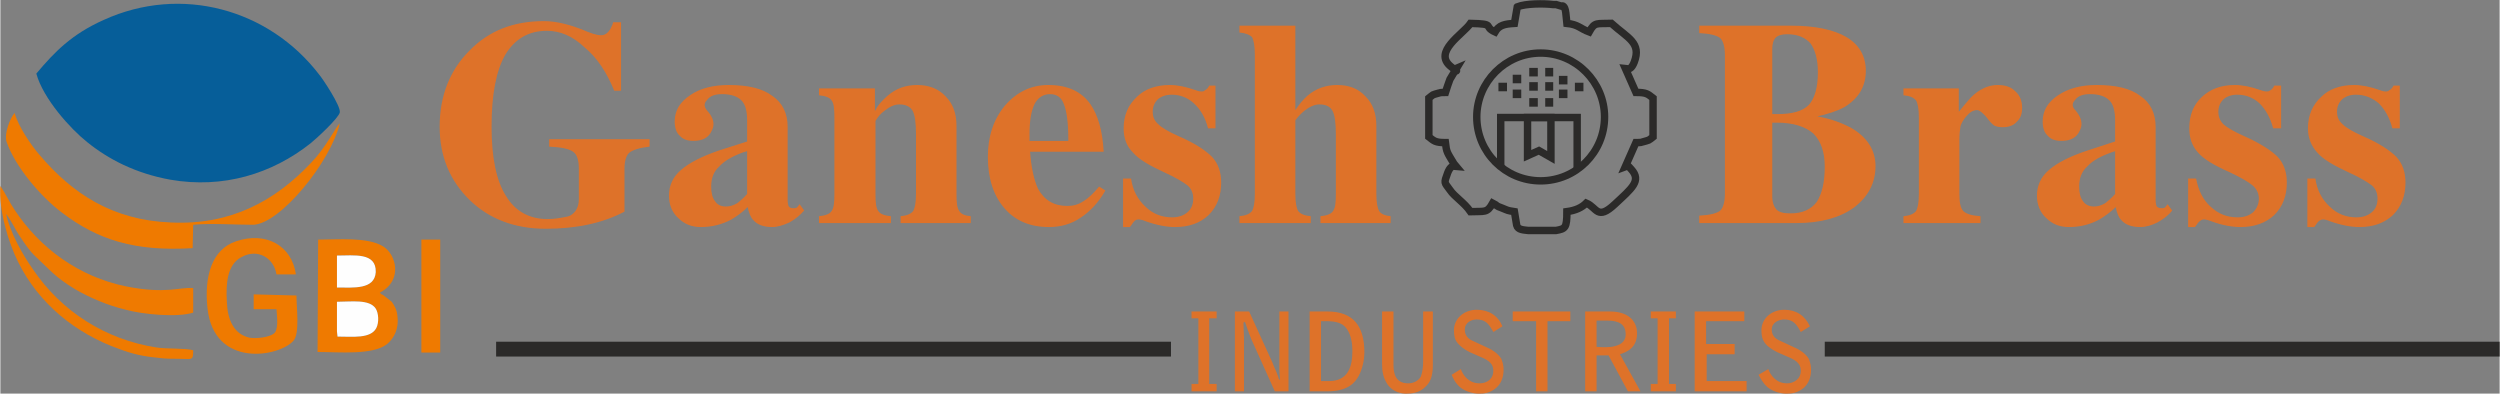 <?xml version="1.0" encoding="UTF-8"?>
<!DOCTYPE svg PUBLIC "-//W3C//DTD SVG 1.1//EN" "http://www.w3.org/Graphics/SVG/1.1/DTD/svg11.dtd">
<!-- Creator: CorelDRAW X7 -->
<svg xmlns="http://www.w3.org/2000/svg" xml:space="preserve" width="67.253mm" height="10.589mm" version="1.1" style="shape-rendering:geometricPrecision; text-rendering:geometricPrecision; image-rendering:optimizeQuality; fill-rule:evenodd; clip-rule:evenodd"
viewBox="0 0 4381 690"
 xmlns:xlink="http://www.w3.org/1999/xlink">
 <rect x="0" y="0" width="4381" height="690" fill="#808080" stroke="none"/>
 <defs>
  <style type="text/css">
   <![CDATA[
    .str1 {stroke:#2B2A29;stroke-width:13.03}
    .str0 {stroke:#2B2A29;stroke-width:13.03}
    .fil2 {fill:none}
    .fil1 {fill:#2B2A29}
    .fil3 {fill:#065E99}
    .fil4 {fill:#EF7A00}
    .fil5 {fill:#FEFEFE}
    .fil0 {fill:#DE7229;fill-rule:nonzero}
   ]]>
  </style>
 </defs>
 <g id="Layer_x0020_1">
  <g id="_691344616">
   <path class="fil0" d="M956 401c-54,0 -99,-17 -133,-50 -35,-34 -53,-77 -53,-129 0,-54 18,-99 52,-133 34,-35 77,-52 131,-52 21,0 47,6 77,19 13,5 22,7 28,5 6,-2 11,-8 15,-18l1 -4 14 0 0 0 0 120 0 0 -12 0c-13,-32 -30,-58 -52,-76 -21,-20 -43,-29 -66,-29 -32,0 -56,14 -73,42 -16,28 -24,70 -24,126 0,53 8,94 25,121 16,27 41,41 73,41 12,0 23,-2 33,-4 7,-1 12,-5 16,-10 4,-6 6,-12 6,-21l0 -53c0,-15 -3,-25 -10,-30 -7,-5 -20,-8 -42,-9l0 -13 88 0 88 0 0 13c-18,2 -30,6 -36,11 -5,5 -8,14 -8,28l0 75 0 0c-38,20 -84,30 -138,30zm272 -3c-16,0 -29,-5 -40,-16 -11,-10 -16,-24 -16,-39 0,-18 7,-33 21,-45 15,-13 37,-24 66,-34l50 -16 0 0 0 -37c0,-16 -3,-28 -10,-35 -7,-7 -18,-11 -34,-11 -12,0 -21,3 -26,10 -6,6 -6,12 0,19 11,12 14,24 8,35 -5,12 -16,18 -32,18 -11,0 -19,-3 -24,-9 -6,-5 -9,-14 -9,-25 0,-19 9,-34 27,-46 17,-12 40,-18 68,-18 33,0 59,6 76,19 18,12 27,31 27,54l0 128c0,6 1,10 2,12 2,2 4,3 8,3 2,0 4,0 6,-1 1,-1 3,-3 5,-6l8 11c-7,8 -15,15 -26,21 -11,5 -21,8 -30,8 -15,0 -26,-4 -33,-12 -5,-5 -8,-13 -10,-23l0 0c-9,9 -19,16 -29,22 -17,9 -35,13 -53,13zm81 -58l0 -75 0 0 -7 2c-19,7 -33,15 -42,25 -10,9 -14,21 -14,35 0,11 2,20 7,26 4,6 10,9 19,9 7,0 13,-2 20,-6 5,-4 11,-9 17,-16zm153 0l0 -134c0,-15 -1,-25 -5,-30 -3,-5 -11,-8 -22,-9l0 -12 49 0 49 0 0 0 0 40 0 0 0 0c5,-11 13,-19 22,-27 15,-13 32,-19 52,-19 20,0 37,6 50,20 13,13 19,30 19,52l0 119c0,15 1,25 5,30 3,5 9,8 20,9l0 12 -62 0 -61 0 0 -12c11,-1 18,-4 22,-9 3,-5 5,-15 5,-30l0 -105c0,-20 -2,-34 -6,-41 -4,-7 -12,-11 -23,-11 -9,0 -17,4 -26,11 -7,5 -12,11 -16,18l0 0 0 128c0,15 1,25 5,30 3,5 11,8 22,9l0 12 -63 0 -63 0 0 -12c11,-1 19,-4 22,-9 4,-5 5,-15 5,-30zm376 58c-33,0 -59,-11 -78,-33 -19,-22 -29,-52 -29,-90 0,-36 10,-66 30,-90 21,-24 46,-36 76,-36 33,0 58,11 74,34 13,19 21,46 23,83l0 0 -129 0 0 0c2,28 7,50 14,65 11,20 28,30 51,30 10,0 19,-2 28,-8 10,-6 19,-15 28,-26l11 7c-12,21 -27,37 -44,48 -16,11 -35,16 -55,16zm34 -151l0 0 0 -4c0,-29 -3,-49 -8,-61 -4,-11 -12,-17 -24,-17 -12,0 -21,6 -27,17 -6,12 -9,30 -9,53l0 12 0 0 68 0zm245 -22c-5,-19 -13,-33 -25,-44 -11,-10 -24,-15 -39,-15 -10,0 -18,3 -24,8 -6,6 -9,13 -9,22 0,9 3,16 10,22 6,6 18,13 36,21 28,12 47,25 58,36 11,12 16,27 16,45 0,23 -7,42 -22,57 -15,14 -34,21 -59,21 -14,0 -31,-3 -51,-10 -7,-3 -12,-4 -16,-3 -3,1 -6,4 -9,9l-3 4 -12 0 0 0 0 -85 0 0 14 0c3,21 12,37 25,49 13,13 29,19 47,19 11,0 20,-3 27,-9 7,-6 10,-14 10,-24 0,-9 -3,-17 -10,-23 -8,-6 -21,-14 -41,-23 -26,-12 -45,-23 -55,-35 -11,-11 -16,-25 -16,-42 0,-23 8,-41 23,-55 14,-14 34,-21 58,-21 13,0 28,3 45,9 5,2 10,3 14,2 3,-2 7,-4 9,-8l1 -2 11 0 0 0 0 75 0 0 -13 0zm82 115l0 -244c0,-15 -2,-26 -5,-31 -4,-4 -11,-7 -22,-8l0 -12 49 0 49 0 0 0 0 148 0 0 0 0c6,-9 13,-18 21,-25 15,-13 33,-19 52,-19 21,0 37,6 50,20 13,13 19,30 19,52l0 119c0,15 2,25 5,30 3,5 10,8 20,9l0 12 -61 0 -62 0 0 -12c11,-1 19,-4 22,-9 4,-5 5,-15 5,-30l0 -105c0,-20 -2,-34 -6,-41 -4,-7 -11,-11 -23,-11 -8,0 -17,4 -26,11 -6,5 -12,11 -16,17l0 0 0 129c0,15 2,25 5,30 4,5 11,8 22,9l0 12 -62 0 -63 0 0 -12c11,-1 18,-4 22,-9 3,-5 5,-15 5,-30zm824 -1l0 -242c0,-15 -3,-25 -8,-30 -6,-5 -18,-8 -37,-9l0 -13 86 0 0 0 75 0c42,0 75,7 97,20 22,13 34,33 34,59 0,28 -13,49 -38,64 -13,7 -29,12 -47,16l0 0c23,4 42,11 59,20 28,16 43,39 43,67 0,30 -13,54 -38,73 -25,18 -59,27 -100,27l-85 0 0 0 -86 0 0 -13c19,-1 31,-4 37,-9 5,-5 8,-15 8,-30zm83 -253l0 114 0 0 9 0c26,0 44,-5 55,-16 10,-11 16,-30 16,-57 0,-23 -5,-40 -13,-51 -9,-10 -22,-16 -41,-16 -9,0 -16,2 -20,6 -4,4 -6,11 -6,20zm0 129l0 129c0,11 3,18 7,23 5,5 13,7 23,7l3 0c20,0 35,-7 45,-20 9,-14 14,-34 14,-62 0,-26 -7,-45 -20,-58 -14,-12 -35,-19 -64,-19l-8 0zm257 125l0 -134c0,-15 -2,-25 -5,-30 -4,-5 -11,-8 -22,-9l0 -12 48 0 49 0 0 0 0 41 0 0 0 0c7,-9 14,-17 21,-25 15,-15 31,-22 47,-22 13,0 23,3 31,11 8,7 12,17 12,29 0,11 -3,19 -10,25 -5,6 -14,9 -24,9 -6,0 -11,-1 -15,-3 -4,-3 -8,-7 -13,-14 -4,-5 -8,-8 -10,-10 -3,-2 -5,-3 -7,-3 -7,0 -13,4 -19,11 -5,6 -8,11 -10,17 -1,6 -2,14 -2,24l0 95c0,15 2,25 7,30 5,5 15,8 30,9l0 12 -68 0 -67 0 0 -12c11,-1 18,-4 22,-9 3,-5 5,-15 5,-30zm263 58c-16,0 -29,-5 -40,-16 -11,-10 -16,-24 -16,-39 0,-18 7,-33 21,-45 15,-13 37,-24 67,-34l49 -16 0 0 0 -37c0,-16 -3,-28 -10,-35 -7,-7 -18,-11 -34,-11 -12,0 -21,3 -26,10 -6,6 -6,12 1,19 10,12 13,24 7,35 -5,12 -16,18 -32,18 -11,0 -19,-3 -24,-9 -6,-5 -9,-14 -9,-25 0,-19 9,-34 27,-46 18,-12 40,-18 68,-18 33,0 59,6 76,19 18,12 27,31 27,54l0 128c0,6 1,10 2,12 2,2 5,3 9,3 1,0 3,0 5,-1 1,-1 3,-3 5,-6l8 11c-6,8 -15,15 -26,21 -10,5 -20,8 -30,8 -15,0 -26,-4 -33,-12 -5,-5 -8,-13 -10,-23l0 0c-9,9 -19,16 -29,22 -17,9 -34,13 -53,13zm81 -58l0 -75 0 0 -6 2c-20,7 -34,15 -43,25 -10,9 -14,21 -14,35 0,11 2,20 7,26 4,6 11,9 19,9 7,0 13,-2 20,-6 5,-4 11,-9 17,-16zm277 -115c-5,-19 -13,-33 -24,-44 -11,-10 -24,-15 -39,-15 -10,0 -18,3 -24,8 -6,6 -9,13 -9,22 0,9 3,16 9,22 7,6 19,13 37,21 27,12 47,25 58,36 11,12 16,27 16,45 0,23 -7,42 -22,57 -15,14 -35,21 -59,21 -15,0 -32,-3 -51,-10 -8,-3 -13,-4 -16,-3 -3,1 -7,4 -10,9l-3 4 -12 0 0 0 0 -85 0 0 14 0c4,21 12,37 25,49 14,13 29,19 48,19 11,0 20,-3 27,-9 6,-6 10,-14 10,-24 0,-9 -4,-17 -11,-23 -7,-6 -21,-14 -40,-23 -27,-12 -46,-23 -56,-35 -10,-11 -15,-25 -15,-42 0,-23 7,-41 22,-55 15,-14 34,-21 58,-21 13,0 28,3 45,9 6,2 10,3 14,2 4,-2 7,-4 9,-8l1 -2 12 0 0 0 0 75 0 0 -14 0zm209 0c-5,-19 -13,-33 -24,-44 -12,-10 -25,-15 -40,-15 -10,0 -18,3 -24,8 -6,6 -9,13 -9,22 0,9 3,16 10,22 6,6 18,13 36,21 28,12 47,25 58,36 11,12 16,27 16,45 0,23 -7,42 -22,57 -15,14 -34,21 -59,21 -14,0 -31,-3 -51,-10 -7,-3 -12,-4 -15,-3 -4,1 -7,4 -10,9l-3 4 -12 0 0 0 0 -85 0 0 14 0c3,21 12,37 25,49 13,13 29,19 47,19 11,0 20,-3 27,-9 7,-6 10,-14 10,-24 0,-9 -3,-17 -10,-23 -8,-6 -21,-14 -41,-23 -26,-12 -45,-23 -55,-35 -10,-11 -16,-25 -16,-42 0,-23 8,-41 23,-55 14,-14 34,-21 58,-21 13,0 28,3 45,9 5,2 10,3 14,2 3,-2 7,-4 9,-8l1 -2 11 0 0 0 0 75 0 0 -13 0z"/>
   <path class="fil0" d="M2088 686l44 0 0 -13 -13 0 0 -115 13 0 0 -12 -44 0 0 12 12 0 0 115 -12 0 0 13zm76 0l16 0 0 -93c0,-1 -1,-22 -1,-26 0,-1 0,-2 2,-3 0,1 0,1 1,1 1,3 6,18 11,30l41 91 24 0 0 -140 -16 0 0 82c0,5 0,12 0,21 0,2 1,12 1,14 0,2 0,2 -1,3 0,0 0,-1 -1,-1 0,-2 -4,-13 -5,-15 -1,-1 -6,-14 -6,-14l-41 -90 -25 0 0 140zm160 -123c17,0 28,3 35,12 9,11 11,28 11,40 0,27 -7,53 -41,53l-14 0 0 -105 9 0zm2 123c37,0 49,-16 55,-27 8,-15 10,-32 10,-41 0,-46 -19,-72 -65,-72l-31 0 0 140 31 0zm96 -140l0 92c0,13 2,24 9,35 10,15 26,17 33,17 10,0 24,-1 35,-13 10,-9 12,-24 12,-37l0 -94 -17 0 0 88c0,8 -1,18 -4,26 -5,9 -15,12 -22,12 -23,0 -26,-18 -26,-33l0 -93 -20 0zm211 26c-8,-19 -24,-29 -45,-29 -22,0 -40,15 -40,36 0,10 2,16 4,19 5,8 15,15 23,19l25 11c15,7 17,15 17,22 0,15 -12,22 -24,22 -19,0 -29,-14 -33,-25l-16 10c3,7 6,14 15,22 10,8 24,11 32,11 8,0 19,0 31,-10 9,-8 13,-19 13,-32 0,-10 -3,-16 -4,-19 -6,-10 -17,-16 -21,-18l-28 -13c-5,-2 -15,-7 -15,-20 0,-13 12,-18 21,-18 16,0 22,9 29,22l16 -10zm18 -26l0 17 41 0 0 123 20 0 0 -123 40 0 0 -17 -101 0zm127 140l20 0 0 -63 21 0 34 63 22 0 -36 -65c12,-4 30,-11 30,-37 0,-15 -9,-38 -48,-38l-43 0 0 140zm39 -124c21,0 32,7 32,24 0,15 -12,19 -20,21 -7,2 -21,2 -31,1l0 -46 19 0zm76 124l44 0 0 -13 -12 0 0 -115 12 0 0 -12 -44 0 0 12 12 0 0 115 -12 0 0 13zm77 0l91 0 0 -18 -70 0 0 -47 49 0 0 -18 -50 0 0 -40 67 0 0 -17 -87 0 0 140zm202 -114c-9,-19 -24,-29 -45,-29 -22,0 -40,15 -40,36 0,10 2,16 4,19 4,8 15,15 23,19l25 11c15,7 17,15 17,22 0,15 -13,22 -24,22 -19,0 -29,-14 -33,-25l-17 10c4,7 7,14 16,22 10,8 24,11 32,11 8,0 19,0 31,-10 9,-8 13,-19 13,-32 0,-10 -3,-16 -4,-19 -6,-10 -17,-16 -21,-18l-28 -13c-5,-2 -16,-7 -16,-20 0,-13 13,-18 22,-18 16,0 22,9 29,22l16 -10z"/>
   <polygon class="fil1" points="869,599 2052,599 2052,625 869,625 "/>
   <polygon class="fil1" points="3198,599 4381,599 4381,625 3198,625 "/>
   <g>
    <g>
     <path class="fil2 str0" d="M2659 12l-5 29c-17,1 -27,3 -34,15 -22,-10 3,-14 -43,-15 -13,19 -67,50 -34,76 17,14 5,4 10,2l-12 20c-2,6 -6,16 -8,23 -2,0 -9,0 -11,1 -14,4 -9,2 -18,9l0 68c9,7 11,10 29,10 2,17 3,17 15,37l5 6c-1,0 -9,-8 -16,10 -7,19 -6,16 4,30 8,12 25,22 36,38 25,-1 29,3 39,-15 10,5 3,4 17,9 10,4 8,4 21,6l4 24c2,8 12,8 20,9l49 0c16,-3 19,-4 19,-33 15,-2 26,-7 34,-15 19,8 19,31 50,2 30,-28 47,-41 29,-61 -13,-15 -8,-5 -11,-4l19 -43c2,0 10,0 11,-1 14,-4 10,-2 19,-9l0 -68c-9,-7 -11,-10 -30,-10l-19 -43c1,0 9,8 16,-10 13,-34 -11,-42 -40,-68 -26,1 -29,-3 -39,15 -16,-6 -19,-13 -39,-15l-2 -19c0,-2 -1,-4 -1,-5 -2,-8 -6,-7 -6,-6l-10 -3c-1,0 -3,0 -5,0 -16,-2 -48,-2 -63,4z"/>
     <path class="fil2 str1" d="M2700 93c62,0 112,51 112,112 0,62 -50,112 -112,112 -62,0 -112,-50 -112,-112 0,-61 50,-112 112,-112z"/>
     <g>
      <polygon class="fil1" points="2680,119 2695,119 2695,134 2680,134 "/>
      <polygon class="fil1" points="2680,144 2695,144 2695,159 2680,159 "/>
      <polygon class="fil1" points="2680,172 2695,172 2695,187 2680,187 "/>
      <polygon class="fil1" points="2708,119 2722,119 2722,134 2708,134 "/>
      <polygon class="fil1" points="2708,144 2722,144 2722,159 2708,159 "/>
      <polygon class="fil1" points="2708,172 2722,172 2722,187 2708,187 "/>
      <polygon class="fil1" points="2732,133 2747,133 2747,148 2732,148 "/>
      <polygon class="fil1" points="2732,157 2747,157 2747,172 2732,172 "/>
      <polygon class="fil1" points="2651,157 2666,157 2666,172 2651,172 "/>
      <polygon class="fil1" points="2651,131 2666,131 2666,146 2651,146 "/>
      <polygon class="fil1" points="2626,145 2641,145 2641,160 2626,160 "/>
      <polygon class="fil1" points="2760,145 2775,145 2775,160 2760,160 "/>
     </g>
    </g>
    <polyline class="fil2 str1" points="2630,292 2630,206 2764,206 2764,298 "/>
    <polygon class="fil2 str1" points="2677,273 2677,206 2718,206 2718,276 2697,264 "/>
   </g>
   <g>
    <g>
     <path class="fil3" d="M63 129c12,44 60,97 89,120 37,30 85,55 146,66 92,16 178,-10 246,-64 10,-8 49,-44 51,-54 2,-11 -30,-59 -36,-66 -88,-115 -242,-158 -378,-96 -56,25 -86,56 -118,94z"/>
     <path class="fil4" d="M337 435l1 -41c30,-3 73,0 105,0 47,-1 136,-110 152,-178 -8,8 -24,42 -50,69 -63,67 -141,110 -246,105 -103,-4 -173,-51 -230,-118 -15,-17 -38,-51 -44,-74 -8,9 -19,37 -14,51 15,43 59,95 96,123 64,49 129,69 230,63z"/>
     <path class="fil4" d="M338 614c-13,-4 -46,-2 -65,-5 -89,-14 -166,-63 -216,-137 -17,-24 -40,-64 -47,-97 9,11 15,26 24,39 8,12 17,26 28,36 27,25 33,35 69,57 26,15 56,28 89,36 29,8 90,14 118,5l0 -43c-25,-2 -47,11 -118,-3 -82,-17 -150,-66 -195,-134 -9,-13 -16,-29 -25,-42 -3,43 14,99 31,133 36,73 101,126 178,153 21,8 42,13 66,15 13,2 26,2 39,2 22,0 24,4 24,-15z"/>
     <path class="fil4" d="M590 529c25,0 57,-5 68,12 5,8 6,24 1,34 -10,19 -41,15 -68,15l-1 -9 0 -52zm0 -81c30,0 69,-6 68,29 -2,31 -39,27 -68,27l0 -56zm-34 169c38,0 97,6 122,-14 12,-10 21,-27 18,-49 -1,-11 -5,-18 -10,-25l-14 -11c-1,-1 -3,-2 -4,-2l-3 -3c41,-21 29,-67 6,-81 -27,-17 -80,-12 -114,-12l-1 197z"/>
     <path class="fil4" d="M519 518l-75 -2 0 26 40 0c1,14 4,37 -5,43 -8,6 -29,9 -42,7 -28,-6 -39,-32 -40,-63 -2,-33 1,-65 25,-78 28,-16 57,0 62,30l34 0c-7,-50 -52,-76 -105,-58 -42,14 -56,61 -50,117 11,106 126,86 151,57 11,-13 5,-58 5,-79z"/>
     <path class="fil5" d="M590 581l1 9c27,0 58,4 68,-15 5,-10 4,-26 -1,-34 -11,-17 -43,-12 -68,-12l0 52z"/>
     <path class="fil5" d="M590 504c29,0 66,4 68,-27 1,-35 -38,-29 -68,-29l0 56z"/>
    </g>
    <polygon class="fil4" points="738,420 771,420 771,618 738,618 "/>
   </g>
  </g>
 </g>
</svg>
